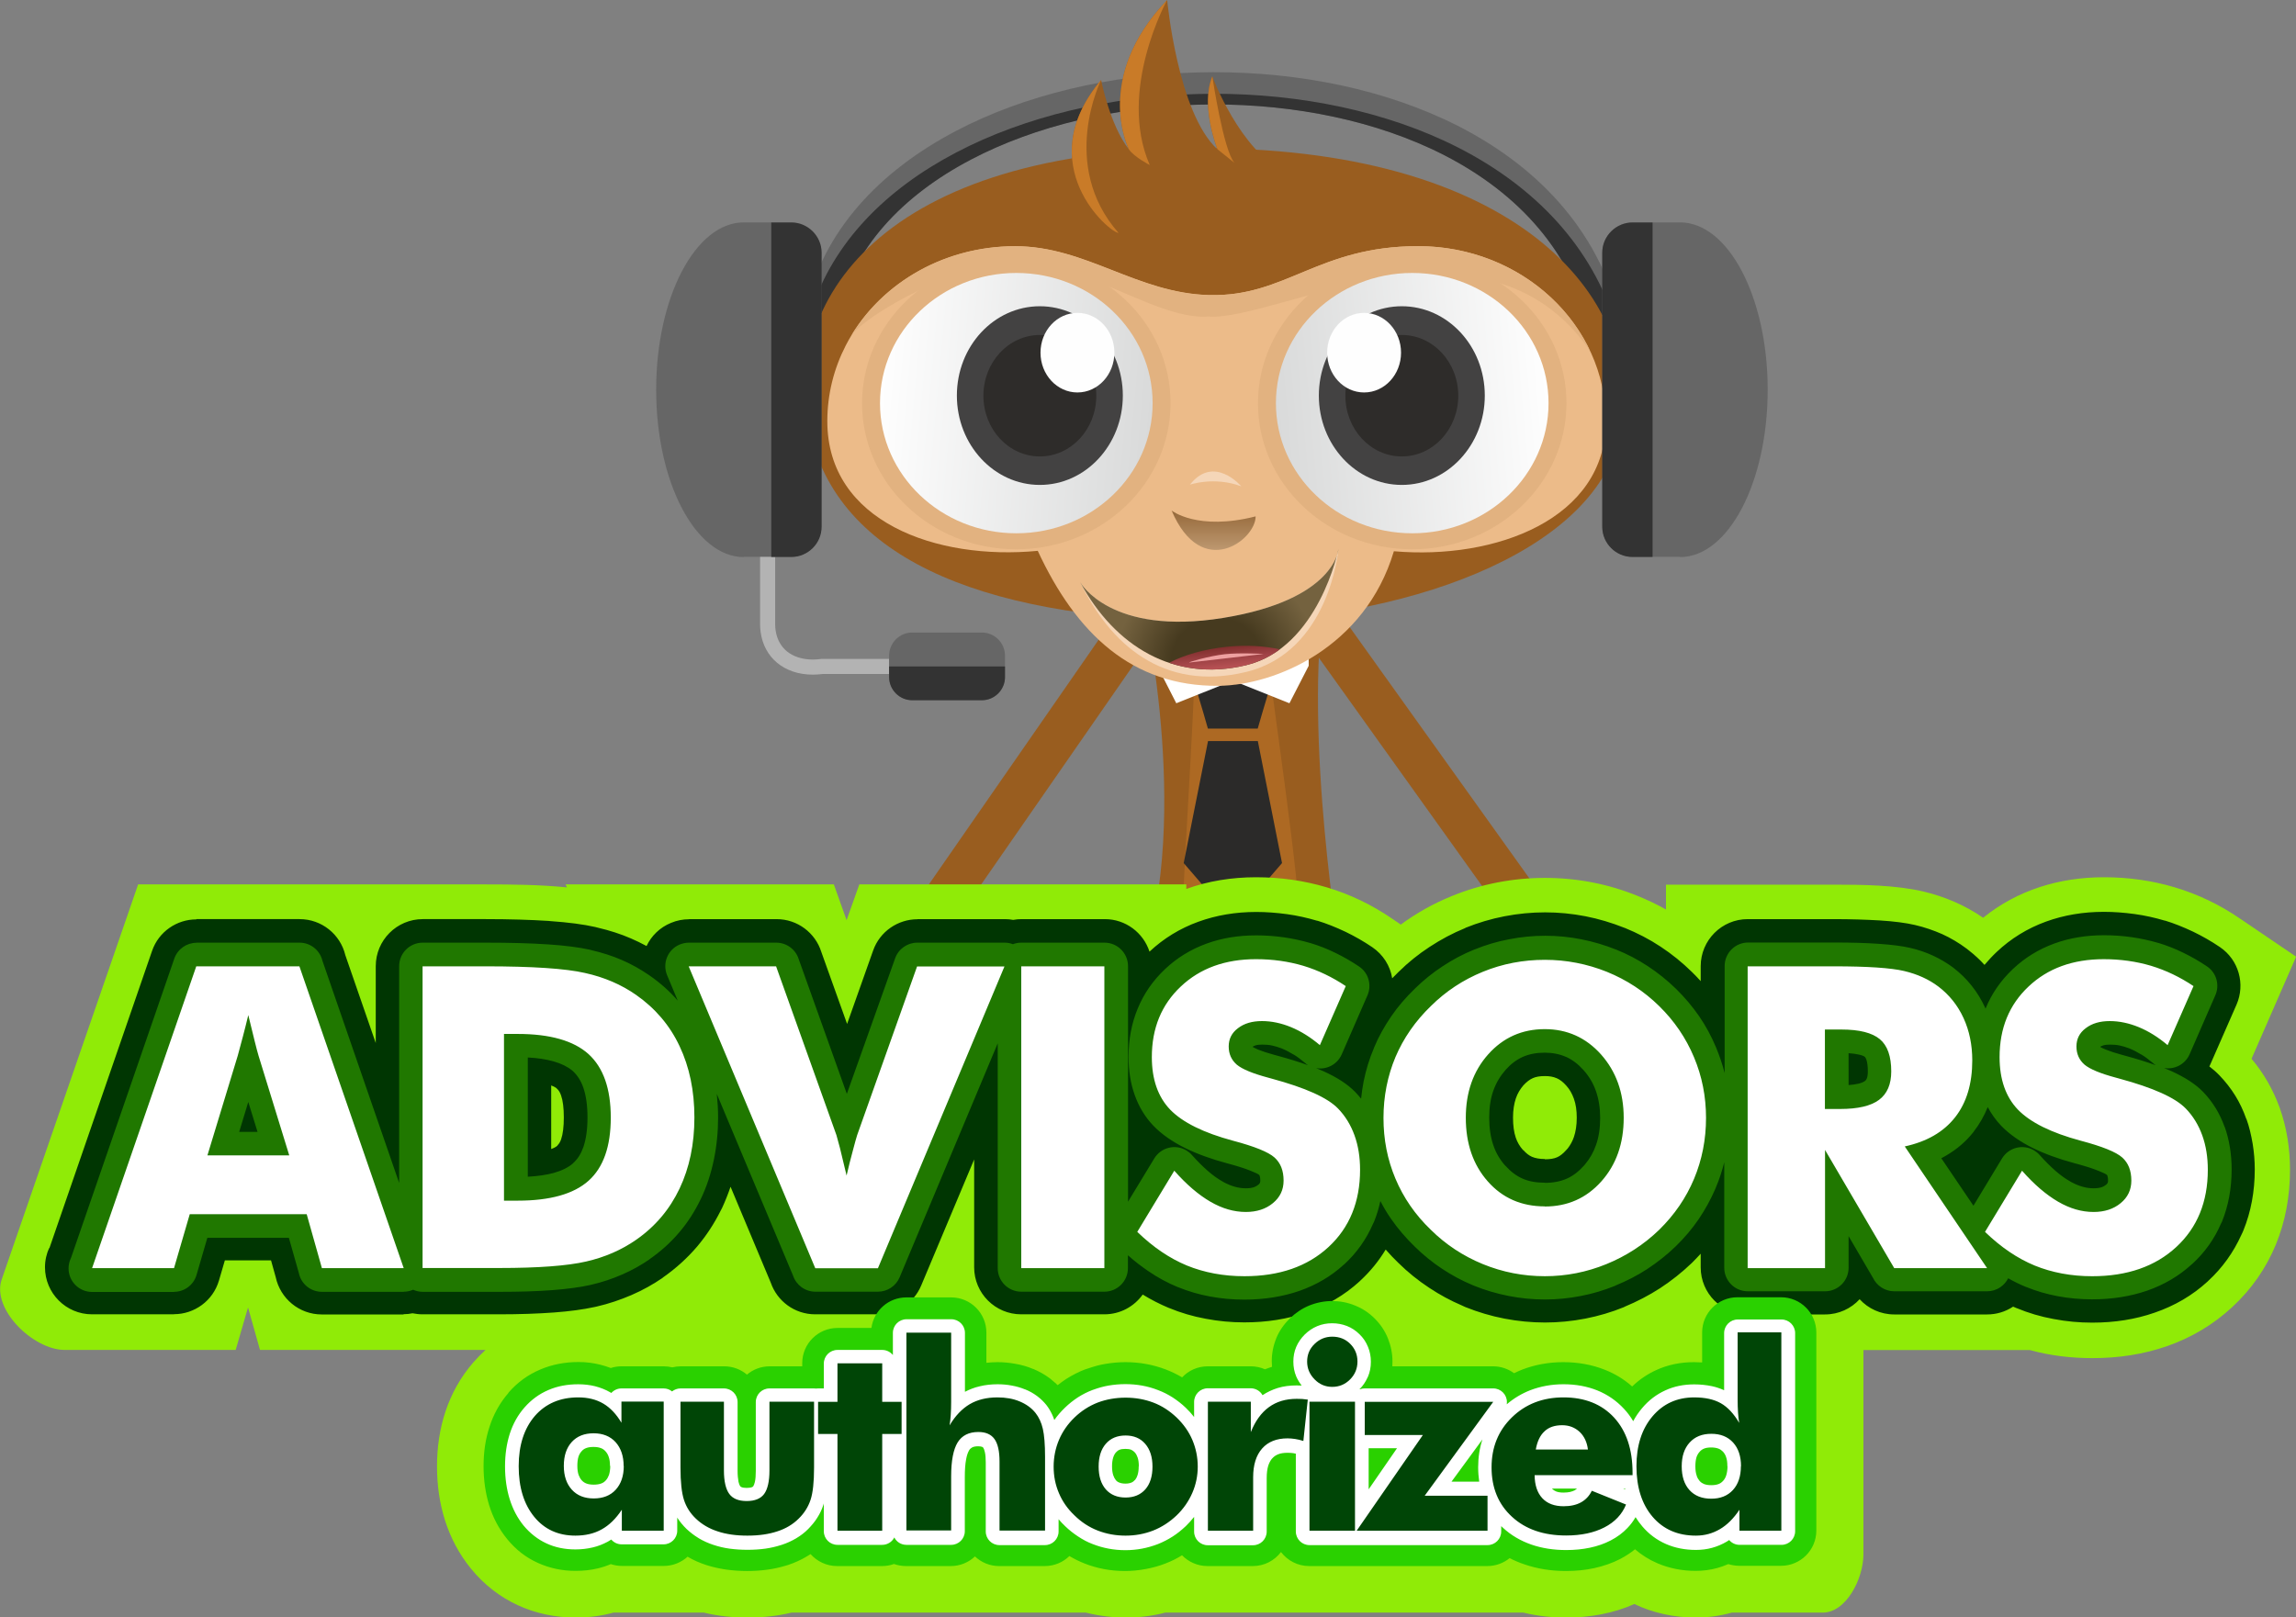 <svg clip-rule="evenodd" fill-rule="evenodd" height="26.51mm" image-rendering="optimizeQuality" shape-rendering="geometricPrecision" text-rendering="geometricPrecision" viewBox="0 0 17653 12438" width="37.625mm" xmlns="http://www.w3.org/2000/svg" xmlns:xlink="http://www.w3.org/1999/xlink"><rect x="0" y="0" width="17653" height="12438" fill="#808080" stroke="none"/><radialGradient id="a" cx="9359" cy="5102" gradientTransform="matrix(1.372 -.14 .14 1.372 -4197 -583)" gradientUnits="userSpaceOnUse" r="992"><stop offset="0" stop-color="#463a1f"/><stop offset=".259" stop-color="#463a1f"/><stop offset=".569" stop-color="#74623f"/><stop offset="1" stop-color="#74623f"/></radialGradient><linearGradient id="b" gradientUnits="userSpaceOnUse" x1="9403" x2="9447" y1="4843" y2="5278"><stop offset="0" stop-color="#702320"/><stop offset=".188" stop-color="#702320"/><stop offset=".51" stop-color="#a04346"/><stop offset="1" stop-color="#e86f71"/></linearGradient><linearGradient id="c"><stop offset="0" stop-color="#d9dada"/><stop offset="1" stop-color="#fefefe"/></linearGradient><linearGradient id="d" gradientUnits="userSpaceOnUse" x1="8857" x2="6772" xlink:href="#c" y1="3194" y2="3006"/><linearGradient id="e" gradientUnits="userSpaceOnUse" x1="9815" x2="11901" xlink:href="#c" y1="3194" y2="3006"/><linearGradient id="f" gradientUnits="userSpaceOnUse" x1="9331" x2="9331" y1="3926" y2="4229"><stop offset="0" stop-color="#956839"/><stop offset="1" stop-color="#bd9870"/></linearGradient><path d="m13322 8941c53 74 36 178-39 230-74 53-178 36-230-39l-3114-4355c-53-74-36-178 39-230 74-53 178-36 230 39z" fill="#995d1f" fill-rule="nonzero"/><path d="m5610 9589c-52 75-155 94-230 42s-94-155-42-230l3339-4813c52-75 155-94 230-42s94 155 42 230z" fill="#995d1f" fill-rule="nonzero"/><path d="m8780 4601s389 1648-4 2811c35-7-1266 314-717 2034l129 7s-425-1897 1332-1858c1758 40 957 1971 957 1971l143 18c67-138 808-1255-309-2179 0 0-296-1767-124-2835l-1408 32z" fill="#995d1f"/><path d="m8294 9356c269 123 502 341 305 643 0 0 395 434-478 686-174 46-407 329-556 345-68 52-565-319 326-710 0 0-590 142-948 410 0 0 376 307-2 492s-475-27-475-27-304 92-422-116c0 0-322 44-374-251 0 0-299-382 166-753 553-441 1898-976 2458-719z" fill="#ecbb89"/><path d="m6947 10735c43 37 345 315-7 487-378 185-475-27-475-27s-304 92-422-116c0 0-322 44-374-251 0 0-189-242-32-528 124 230 457 460 1301 435l8-1z" fill="#e7b684"/><path d="m8294 9356c269 123 502 341 305 643 0 0 239 263-66 498 105-238-54-514-54-514-27-573-924-568-1475-509 494-170 999-251 1291-118z" fill="#e7b684"/><path d="m7792 10901c-84 66-164 122-228 129-68 52-565-319 326-710 0 0-590 142-948 410 0 0 376 307-2 492s-475-27-475-27-304 92-422-116c0 0-322 44-374-251l-3-5c1-333 213-566 264-614l593-291 120 16-650 310-31 38c-107 136-427 595 31 692l-137-217 259-423 732-378 137-13-752 438-240 341s127 441 381 384l-145-307 306-449s959-421 1017-436l67 31-942 440-288 407s234 638 593 283c0 0 2-148-54-216l-117 92-183-91s564-485 1244-592l-75-121 446-145s-186 144-160 143 221 19 221 19-438 166-611 307c-173 142-232 287-190 375 25 51 171 58 289 55z" fill="#dfad7c"/><path d="m8294 9356c102 47 198 107 268 180-100 66-228 121-372 157-367 90-700 17-745-164-15-62 5-128 53-192 315-64 602-69 796 19z" fill="#995d1f"/><path d="m9181 5126c16 190-111 1957-87 2037 24 79 159 285 404 285 246 0 460-63 491-293 32-230-238-1981-238-2100s-499-206-571 71z" fill="#ad6923"/><path d="m10422 9356c-269 123-502 341-305 643 0 0-395 434 478 686 174 46 407 329 556 345 68 52 565-319-326-710 0 0 590 142 948 410 0 0-376 307 2 492s475-27 475-27 304 92 422-116c0 0 322 44 374-251 0 0 299-382-166-753-553-441-1898-976-2458-719z" fill="#ecbb89"/><path d="m11768 10735c-43 37-345 315 7 487 378 185 475-27 475-27s304 92 422-116c0 0 322 44 374-251 0 0 189-242 32-528-124 230-457 460-1301 435l-8-1z" fill="#e7b684"/><path d="m10422 9356c-269 123-502 341-305 643 0 0-239 263 66 498-105-238 54-514 54-514 27-573 924-568 1475-509-494-170-999-251-1291-118z" fill="#e7b684"/><path d="m10923 10901c84 66 164 122 228 129 68 52 565-319-326-710 0 0 590 142 948 410 0 0-376 307 2 492s475-27 475-27 304 92 422-116c0 0 322 44 374-251l3-5c-1-333-213-566-264-614l-593-291-120 16 650 310 31 38c107 136 427 595-31 692l137-217-259-423-733-378-137-13 751 438 240 341s-127 441-381 384l145-307-306-449s-959-421-1017-436l-67 31 943 440 288 407s-234 638-593 283c0 0-2-148 54-216l117 92 183-91s-564-485-1244-592l75-121-446-145s186 144 160 143-221 19-221 19 438 166 611 307c173 142 232 287 190 375-25 51-171 58-289 55z" fill="#dfad7c"/><path d="m10422 9356c-102 47-198 107-268 180 100 66 228 121 372 157 367 90 700 17 745-164 15-62-5-128-53-192-316-64-602-69-796 19z" fill="#995d1f"/><path d="m9128 5060h65l286 174 286-174h65c-40 146-119 396-160 543-154 0-229 0-383 0-40-146-119-396-160-543z" fill="#2b2a29"/><path d="m9288 5699h383l186 938-378 439-378-439z" fill="#2b2a29"/><path d="m8897 4879 582 355-435 174-147-288z" fill="#fff"/><path d="m10062 4879-583 355 435 174 148-288z" fill="#fff"/><path d="m10077 4909-580 354c-11 7-25 6-36 0l-582-355c-16-10-21-31-11-47 6-11 18-16 29-16h1165c19 0 34 15 34 34 0 13-8 25-19 30zm-598 285 460-281h-921l460 281z" fill-rule="nonzero"/><path d="m6194 2383c130-605 567-1067 1156-1376 531-279 1189-432 1853-450s1337 99 1901 360c643 298 1145 784 1335 1471l-239 66c-169-609-621-1043-1200-1312-529-245-1163-355-1791-338-627 17-1246 161-1744 422-526 276-914 682-1028 1208z" fill="#666"/><path d="m12391 2402-190 53c-169-609-621-1043-1200-1312-529-245-1163-355-1791-338-627 17-1246 161-1744 422-526 276-914 682-1028 1208l-201-43c167-528 577-938 1114-1219 531-279 1189-432 1853-450s1337 99 1901 360c594 276 1068 712 1287 1319z" fill="#333"/><path d="m9391 4778c-1758 0-2914-447-3156-1427-250-1013 535-2220 3051-2211 2423 9 3384 1196 3166 2211-197 920-1715 1427-3061 1427z" fill="#995d1f"/><path d="m9299 2269c586 15 836-376 1604-376 798 0 1444 603 1444 1346 0 755-852 1068-1630 1000-221 740-911 1031-1348 1035-665 6-1095-402-1390-1038-779 75-1618-224-1618-997 0-209 51-406 142-583 233-452 729-763 1302-763 546 0 936 362 1495 376z" fill="#ecbb89"/><path d="m9299 2269c586 15 836-376 1604-376 591 0 1098 330 1322 804l-1-1c-812-1169-2411-223-2931-262-489 37-1189-645-1899-350-698 290-842 486-847 493 248-408 718-683 1257-683 546 0 936 362 1495 376z" fill="#e2b280"/><path d="m8599 1791 1283-468c-347-160-561-735-561-735-94 227 40 561 40 561-307-281-387-1149-387-1149-575 601-294 1149-294 1149-147-187-214-534-214-534-548 655 67 1176 134 1176z" fill="#995d1f"/><path d="m9321 588c-89 217 29 532 39 559l132 106c-86-94-171-666-171-666zm31 553-1-1zm-378-1141c-575 601-294 1149-294 1149 41 59 160 120 160 120-251-573 134-1270 134-1270zm-508 615c-548 655 67 1176 134 1176-461-523-134-1176-134-1176z" fill="#c97b28"/><path d="m8307 4480s231 412 1096 272 888-530 888-530-67 789-709 945-1052-221-1275-687z" fill="#f5d6b8"/><path d="m8307 4480s231 412 1096 272 888-530 888-530-151 758-709 893-1011-148-1275-634z" fill="url(#a)"/><path d="m9841 4993c-74 55-160 98-258 122-215 52-415 42-594-18 114-60 268-105 441-123 152-16 295-7 412 20z" fill="url(#b)"/><path d="m9144 5095c-14-2 155-51 273-64s299-2 299-2z" fill="#eea0a0"/><path d="m7814 1977c329 0 627 127 842 332 213 203 344 483 344 791s-132 588-344 791c-215 205-513 333-842 333s-627-127-842-332c-213-203-344-483-344-791s132-588 344-791c215-205 513-332 842-332zm641 499c-164-157-391-254-641-254s-476 97-641 254c-167 159-270 380-270 624s103 465 270 624c164 157 391 254 641 254s476-97 641-254c167-159 270-380 270-624s-103-465-270-624z" fill="#e2b280" fill-rule="nonzero"/><path d="m7814 2099c579 0 1048 448 1048 1001s-469 1001-1048 1001-1048-448-1048-1001 469-1001 1048-1001z" fill="url(#d)"/><path d="m7995 2355c352 0 638 308 638 687s-286 687-638 687-638-308-638-687c0-380 286-687 638-687z" fill="#434242"/><path d="m10858 2222c-250 0-476 97-641 254-167 159-270 380-270 624s103 465 270 624c164 157 391 254 641 254s476-97 641-254c167-159 270-380 270-624s-103-465-270-624c-164-157-391-254-641-254zm-842 87c215-205 513-332 842-332s627 127 842 332c213 203 344 483 344 791s-132 588-344 791c-215 205-513 333-842 333s-627-127-842-332c-213-203-344-483-344-791s132-588 344-791z" fill="#e2b280" fill-rule="nonzero"/><path d="m10858 2099c-579 0-1048 448-1048 1001s469 1001 1048 1001 1048-448 1048-1001-469-1001-1048-1001z" fill="url(#e)"/><path d="m7995 2576c240 0 434 209 434 467s-194 467-434 467-434-209-434-467 194-467 434-467z" fill="#2e2c2a"/><path d="m8284 2406c157 0 284 137 284 306s-127 306-284 306-284-137-284-306 127-306 284-306z" fill="#fefefe"/><path d="m10778 2355c-352 0-638 308-638 687s286 687 638 687 638-308 638-687c0-380-286-687-638-687z" fill="#434242"/><path d="m10778 2576c-239 0-434 209-434 467s194 467 434 467 434-209 434-467-194-467-434-467z" fill="#2e2c2a"/><path d="m10488 2406c-157 0-284 137-284 306s127 306 284 306 284-137 284-306-127-306-284-306z" fill="#fefefe"/><path d="m9008 3926s199 159 646 45c2 180-415 499-646-45z" fill="url(#f)"/><path d="m9149 3727s187-65 395 13c0 0-210-248-395-13z" fill="#f5d6b8"/><path d="m5960 3970v831c0 16 1 31 3 44 9 67 39 124 86 163 49 40 117 64 201 64 22 0 44-2 66-5h8 512v116h-510c-27 3-52 5-76 5-113 0-206-34-275-91-70-58-114-141-127-237-3-20-4-40-4-59v-831z" fill="#b3b3b3" fill-rule="nonzero"/><path d="m5719 4284c-372 0-674-576-674-1287 0-710 302-1287 674-1287h364c128 0 232 105 232 232v2108c0 128-105 232-232 232h-364z" fill="#666"/><path d="m5929 1711h155c128 0 233 105 233 232v2108c0 128-105 232-232 232h-155v-2573z" fill="#333"/><path d="m12917 4284c372 0 674-576 674-1287 0-710-302-1287-674-1287h-364c-128 0-233 105-233 232v2108c0 128 105 232 232 232h364z" fill="#666"/><path d="m12707 1711h-155c-128 0-233 105-233 232v2108c0 128 105 232 232 232h155v-2573z" fill="#333"/><path d="m7014 4864h535c98 0 178 80 178 178v164c0 98-80 178-178 178h-535c-98 0-178-80-178-178v-164c0-98 80-178 178-178z" fill="#666"/><path d="m7727 5125v82c0 98-80 178-178 178h-535c-98 0-178-80-178-178v-82z" fill="#333"/><path d="m13242 8783c-313-221-934 163-1084 489 0 0-421 268-721 121-320 135-117 570 567 364 418-127 298 275 259 398-39 124-336 577-457 685l11-212-483 37s-283 539 151 579c0 0 105 146 194 187s254 42 254 42 104 124 178 145l224-93 127 31s457-212 823-843 467-1569-44-1931z" fill="#ecbb89"/><path d="m11429 9397c-307 139-101 564 576 360 139-42 219-26 261 20l25-24s-289-127-610-74c-157 26-225-123-253-281z" fill="#e7b684"/><path d="m13242 8783c-313-221-934 163-1084 489 0 0-4 3-12 7l2 7s614-358 1019-114c207 125 336 413 413 665 51-430-38-841-338-1053z" fill="#e7b684"/><path d="m11278 10804c-52 163-83 414 208 440 0 0 105 146 194 187s254 42 254 42 104 124 178 145l224-93 127 31s68-32 173-107c-214-24-631-122-823-530l-536-115z" fill="#e7b684"/><path d="m12978 8719c-317 22-705 304-819 553l-3 2 1 6-26 194s119-229 316-456c119-137 359-239 530-298z" fill="#dfad7c"/><path d="m11425 9399c-302 141-95 562 579 358 167-51 248-17 283 50l36-30s-176-107-269-90c-93 18-447 145-574 31-101-90-82-224-55-320z" fill="#dfad7c"/><path d="m12305 9858c19 101-21 235-41 297-39 124-336 577-457 685l11-212-483 37s-283 539 151 579c0 0 105 146 194 187s254 42 254 42 104 124 178 145l224-93 127 31s30-14 80-45l-137-28s653-519 708-764c0 0-901 980-1022 773 0 0 743-590 801-1019 25 72-665 889-765 894 0 0-344 7-443-67l342-48s536-559 597-862c0 0-523 689-632 759s-607-8-641-52-12-207-12-207 294 94 505 36c0 0 505-522 530-897 26-375-84-537-84-514 1 23-19 154-19 154l-43-70s72 177 77 253c0 2-1 4-2 6z" fill="#dfad7c"/><path d="m11695 10697-47 130-63 2 80-77-177 65-137-15 54-95z" fill="#e7b684"/><path d="m5518 9067c313-221 934 163 1084 489 0 0 421 268 721 121 320 135 117 570-567 364-418-127-298 275-259 398 39 124 336 577 457 685l-11-212 483 37s283 539-151 579c0 0-105 146-194 187s-254 42-254 42-104 124-178 145l-224-93-127 31s-457-212-823-843-467-1569 44-1931z" fill="#ecbb89"/><path d="m7331 9682c307 139 101 564-576 360-139-42-219-26-261 20l-25-24s289-127 610-74c157 26 225-123 253-281z" fill="#e7b684"/><path d="m5518 9067c313-221 934 163 1084 489 0 0 4 3 12 7l-2 7s-614-358-1019-114c-207 125-336 413-413 665-51-430 38-841 338-1053z" fill="#e7b684"/><path d="m7482 11089c52 163 83 414-208 440 0 0-105 146-194 187s-254 42-254 42-104 124-178 145l-224-93-127 31s-68-32-173-107c214-24 631-122 823-530l536-115z" fill="#e7b684"/><path d="m5783 9003c317 22 705 304 819 553l3 2-1 6 26 194s-119-229-316-456c-119-137-359-239-530-298z" fill="#dfad7c"/><path d="m7335 9683c302 141 95 562-579 358-167-51-248-17-283 50l-36-30s176-107 269-89 447 145 574 31c101-90 82-224 55-320z" fill="#dfad7c"/><path d="m6456 10142c-19 101 21 235 41 297 39 124 336 577 457 685l-11-212 483 37s283 539-151 579c0 0-105 146-194 187s-254 42-254 42-104 124-178 145l-224-93-127 31s-30-14-80-45l137-28s-653-519-708-764c0 0 901 980 1022 773 0 0-743-590-801-1019-25 72 665 889 765 894 0 0 344 7 443-67l-342-48s-536-559-597-862c0 0 523 689 632 759s607-8 641-52 12-207 12-207-294 94-505 36c0 0-505-522-530-897-26-375 85-537 84-514s19 154 19 154l43-70s-72 177-77 253c0 2 1 4 2 6z" fill="#dfad7c"/><path d="m7065 10981 47 130 64 3-80-78 176 65 137-15-54-94z" fill="#e7b684"/><path d="m15248 7057c264-213 586-311 929-311 185 0 368 25 545 78 178 53 346 134 499 239l433 294-343 785c94 111 166 238 216 375 55 154 80 315 80 479 0 407-144 778-445 1056-297 275-674 392-1074 392-163 0-325-19-481-62h-1280v1573c0 182-131 446-313 446h-699c-89 25-182 38-276 38-168 0-329-35-473-104-165 73-343 104-524 104-113 0-223-12-329-38h-2754c-99 26-201 38-304 38-104 0-206-13-306-38h-2264c-110 27-224 38-337 38s-226-11-336-38h-696c-94 26-191 38-290 38-317 0-603-129-804-375-184-225-262-501-262-788 0-294 84-574 279-799 30-34 61-66 94-96h-1734l-92-327-95 327h-1314c-242 0-564-313-485-542l1049-3038h2672c195 0 416 2 625 23l-10-23h2062l98 275 98-275h2514v35c168-61 349-90 536-90 185 0 368 25 545 78 178 53 346 134 499 239l69 47c121-89 253-163 394-220 228-93 469-139 715-139 245 0 486 46 713 139 75 30 147 65 217 104v-191h1292c217 0 473 3 684 52 166 39 323 106 463 203z" fill="#90eb07"/><g fill-rule="nonzero"><path d="m379 9601 790-2288c51-149 191-243 341-243v-2h793c171 0 314 118 352 277l234 676v-591c0-200 162-362 362-362h484c182 0 343 5 485 14l8 1c141 10 258 25 350 46l15 4c95 22 181 50 259 84 40 17 80 37 119 58 37-78 102-143 188-178 45-19 92-28 139-28v-1h672c162 0 299 106 345 253l198 553 200-564c52-148 192-241 341-241v-1h672c22 0 44 2 64 6 21-4 43-6 65-6h639c161 0 297 105 344 250 109-102 235-179 376-230 138-50 286-75 445-75 77 0 156 6 237 17 79 11 155 28 229 50l3 1v-1c69 21 142 50 218 86 70 34 139 73 205 118 85 58 138 145 153 239 16-17 32-33 49-49l1-1c72-71 151-135 237-191 87-57 178-106 274-145l2-1v-1c97-39 197-69 301-89s208-30 312-30c103 0 207 10 310 30 102 20 202 50 300 89l1 1v-1c98 40 191 88 277 145 85 56 166 121 243 197 23 22 44 45 65 68v-115c0-200 162-362 362-362h662c130 0 247 4 352 10 112 7 202 19 271 35 73 17 143 41 209 70 66 30 130 68 190 113l15 12c45 35 85 72 121 112 29-34 60-68 93-99 110-104 237-182 380-234 138-50 286-75 445-75 77 0 156 6 237 17 79 11 155 28 229 50l3 1v-1c69 21 142 50 218 86 70 34 139 73 205 118 146 99 196 286 128 442l-199 454-10 22c29 22 55 45 78 69 46 48 87 100 122 157 33 53 61 113 84 178h1c21 57 36 121 48 191 11 68 16 133 16 196 0 170-29 326-87 469-5 12-10 24-16 35-61 135-146 254-256 355l-5 5c-116 106-251 185-405 238-149 52-309 77-481 77-99 0-198-9-297-28-99-18-193-46-282-83l-1-1v1l-28-12c-62 41-131 60-200 60h-714c-105 0-200-45-266-117-66 72-161 117-266 117h-594c-200 0-362-162-362-362v-105c-21 23-43 46-65 68l-3 3c-75 72-157 137-244 194-85 55-177 103-276 144v1c-98 40-197 69-299 89-103 20-207 30-310 30-104 0-208-10-312-30s-204-50-301-89c-9-4-18-8-26-12-87-37-170-82-250-135-87-57-166-121-239-193-34-33-67-67-97-102-53 88-118 168-196 240l-5 5c-116 106-251 185-405 238-149 52-309 77-481 77-99 0-198-9-297-28-99-18-193-46-282-83l-1-1v1c-69-29-136-63-201-103-66 92-173 152-295 152h-639c-200 0-362-162-362-362v-829l-407 969c-58 139-192 222-334 222h-481c-159 0-293-102-342-244l-309-737c-19 56-41 111-65 163l-11 21c-50 100-110 192-181 276-75 88-163 168-263 238h-1l1 1c-74 51-154 96-242 134-86 37-175 67-266 88l-18 4c-87 19-191 33-312 42-124 9-264 14-420 14h-590c-26 0-52-3-77-8-23 5-46 7-69 7v2h-629c-174 0-319-123-354-287l-36-129h-355l-45 154c-46 158-190 260-346 260v1h-630c-200 0-362-162-362-362 0-54 12-104 33-150zm3859-765c22-8 38-17 48-26l1-1-1-1c11-10 21-26 28-46 14-41 21-97 21-169s-7-129-21-169c-8-23-18-40-31-51l-7-7c-9-6-22-13-38-19zm7640 79c39 0 71-5 95-16 23-10 46-29 70-56l11-12c20-26 36-55 47-87 14-41 22-91 22-149 0-56-7-104-22-146-14-39-33-73-59-101-24-27-48-46-74-57l-1-1v1c-24-11-54-16-89-16-38 0-69 5-93 16-25 11-49 30-72 55-25 29-45 62-58 100-14 41-22 91-22 148 0 62 7 113 21 154 12 36 31 68 56 96l1 1 1-1c22 25 44 42 67 52 26 11 59 17 99 17z" fill="#003602"/><path d="m1595 8885h629l-236-766c-7-23-17-61-30-113s-29-118-49-200c-14 57-27 111-41 163-13 51-27 101-40 149l-233 766zm-887 867 801-2321h793l802 2321h-629l-117-415h-899l-121 415zm2541 0v-2321h484c360 0 615 17 764 51 150 33 281 90 394 169 147 103 259 234 334 394 76 160 114 343 114 548s-38 387-114 547-187 292-334 394c-112 78-240 134-384 167-143 33-366 50-668 50h-107-484zm626-519h106c248 0 430-51 544-153s171-263 171-486c0-222-57-384-171-488-114-103-296-155-544-155h-106zm2393 519-973-2321h672l464 1298c4 14 13 46 27 99 13 52 30 123 51 212 17-71 32-135 48-191 15-57 26-97 33-119l461-1298h672l-973 2321h-481zm1584 0v-2321h639v2321zm1176-750c94 107 187 186 278 239s182 79 273 79c84 0 154-23 208-68 55-45 82-103 82-173 0-77-23-136-70-178s-153-85-319-129c-227-61-388-141-483-239-94-98-141-233-141-404 0-222 74-403 223-543 148-140 341-210 578-210 128 0 249 17 364 51 115 35 223 87 326 156l-199 454c-72-61-146-107-221-138s-150-47-224-47c-76 0-137 18-185 55-48 36-71 83-71 140 0 58 21 104 62 140 42 35 122 68 241 100l29 8c258 70 428 146 509 230 55 57 97 125 126 205s43 168 43 266c0 246-81 444-242 593-162 150-378 225-647 225-162 0-309-28-442-82-133-55-260-141-382-259l285-471zm4089-406c0 167-31 323-92 469s-150 276-268 392c-118 114-254 202-406 264s-310 93-473 93c-166 0-325-31-477-93-151-62-285-150-400-264-120-115-210-246-272-393s-92-302-92-467c0-166 31-322 92-468 62-146 153-277 272-392 115-114 248-202 400-264 151-62 311-92 477-92 164 0 324 31 476 92 153 62 287 150 403 264s205 244 267 392c62 147 93 303 93 469zm-1240 682c175 0 320-64 435-193s172-292 172-489c0-194-58-356-174-487-116-130-261-195-433-195-175 0-320 65-435 194s-172 292-172 487c0 199 56 362 169 490s259 192 438 192zm1560 474v-2321h662c259 0 439 12 541 36s190 64 264 120c83 63 148 144 193 242s67 207 67 325c0 180-44 326-132 438-89 113-217 187-387 224l633 936h-714l-532-909v909h-594zm594-1224h117c136 0 236-23 299-70s94-120 94-219c0-116-29-199-88-248s-157-74-295-74h-127v610zm1515 474c94 107 187 186 278 239s182 79 273 79c84 0 154-23 208-68 55-45 82-103 82-173 0-77-23-136-70-178s-153-85-319-129c-227-61-388-141-483-239-94-98-141-233-141-404 0-222 74-403 223-543 148-140 341-210 578-210 128 0 249 17 364 51 115 35 223 87 326 156l-199 454c-72-61-146-107-221-138s-150-47-224-47c-76 0-137 18-185 55-48 36-71 83-71 140 0 58 21 104 62 140 42 35 122 68 241 100l29 8c258 70 428 146 509 230 55 57 97 125 126 205s43 168 43 266c0 246-81 444-242 593-162 150-378 225-647 225-162 0-309-28-442-82-133-55-260-141-382-259l285-471z" fill="#fff"/><path d="m1839 8704h141l-71-230zm386 362h-629v-1c-17 0-35-2-52-8-95-29-149-130-120-225 84-277 174-554 251-833l39-152 20-82c15-64 65-117 133-134 97-24 195 35 218 132l49 199 15 60 13 45 231 750c8 21 13 43 13 67 0 100-81 181-181 181zm-1680 610 795-2304c26-75 96-122 170-122v-1h793c85 0 157 59 176 139l590 1709v-1667c0-100 81-181 181-181h484c181 0 339 4 473 13h4c134 9 243 23 327 42l7 2c85 20 164 45 235 76 75 32 147 73 215 120 82 57 154 121 216 193l-82-196c-38-92 5-198 98-236 23-9 46-14 69-14h672c81 0 150 53 173 127l370 1036 371-1042c26-74 96-121 170-121h672c23 0 44 4 64 12 20-8 42-12 65-12h639c100 0 181 81 181 181v1811l202-333c52-85 162-112 247-61 16 10 30 21 42 35 41 46 82 87 122 122 38 33 75 60 111 80l8 5c30 16 59 29 89 37 28 8 56 12 86 12 24 0 44-3 60-8 12-4 23-10 33-18l6-5c4-4 6-7 8-11s3-10 3-18c0-16-2-28-5-36-1-4-3-6-4-7-8-7-29-17-64-31-46-19-107-38-182-58-124-33-233-73-324-118-99-49-180-106-242-170l-1-1c-65-68-113-148-145-240-31-88-46-184-46-289 0-134 23-258 70-371 47-115 117-216 210-304 92-87 198-152 318-196 117-43 245-64 384-64 70 0 141 5 212 15 70 10 138 25 203 44h1c63 19 128 44 193 76 62 30 123 65 182 105 73 49 98 143 64 221l-198 454c-34 78-116 120-197 106 20 8 39 16 57 24 106 48 187 101 243 159 16 17 32 34 46 52 4-44 11-88 19-131 18-89 44-176 81-262v-1c35-84 80-164 132-240s113-146 181-212l1-1c65-64 136-121 212-171 77-51 158-94 244-129h1c86-35 175-62 267-79 92-18 184-27 278-27 93 0 185 9 276 27s180 44 267 79h1c87 35 169 78 246 129 76 50 148 108 216 174 67 66 126 136 177 210s94 154 130 240c27 65 49 130 66 197v-823c0-100 81-181 181-181h662c129 0 243 3 341 10 101 7 182 17 241 31 62 14 121 34 175 59 55 25 107 56 156 92l6 5c52 40 98 86 137 135 41 51 76 108 105 172l2 5v-1c47-115 117-216 210-304 92-87 198-152 318-196 117-43 245-64 384-64 71 0 141 5 212 15 70 10 138 25 203 44h1c63 19 128 44 193 76 62 30 123 65 182 105 73 49 98 143 64 221l-198 454c-34 78-116 120-197 106 20 8 39 16 57 24 105 48 187 101 243 159 37 38 69 80 97 125 27 44 50 92 69 145h1c17 49 31 102 40 159 9 56 13 112 13 168 0 146-25 280-74 401l-8 16c-51 118-124 221-220 309l-4 3c-98 90-212 157-343 203-128 44-269 67-423 67-90 0-178-8-264-24s-168-40-246-72h-1c-46-19-91-41-135-66-14 27-34 51-61 69-31 21-66 31-101 31h-714c-72 0-135-43-164-104l-187-320v243c0 100-81 181-181 181h-594c-100 0-181-81-181-181v-811c-17 67-38 132-65 195l-4 10c-35 81-77 157-126 230-51 75-110 145-178 211l-1 1c-67 65-140 122-217 173-76 50-158 92-246 128v1c-87 35-175 62-266 79-91 18-183 27-276 27s-186-9-278-27-181-44-267-79l-12-5c-82-34-159-76-232-124-77-51-147-108-212-172-68-66-129-137-181-212-31-44-58-90-83-138-12 55-28 109-49 160l-8 16c-51 118-124 221-219 309l-4 3c-98 90-212 157-343 203-128 44-269 67-423 67-90 0-178-8-264-24s-168-40-246-72h-1c-78-32-154-73-227-123-53-36-105-76-157-122v99c0 100-81 181-181 181h-639c-100 0-181-81-181-181v-1729l-754 1799c-29 69-96 111-167 111h-481c-79 0-147-51-171-122l-587-1399c6 59 10 120 10 181 0 113-11 222-33 327-22 106-55 206-99 298l-5 10c-44 90-97 173-161 248-65 77-141 146-229 207v1c-65 45-135 84-211 117-75 33-153 59-235 78l-8 2c-80 18-178 31-294 40-118 9-253 13-406 13h-590c-26 0-51-6-74-16l-13 5c-19 7-39 10-59 10v1h-629c-87 0-160-61-177-143l-77-272h-627l-83 285c-23 79-95 130-173 130v1h-630c-100 0-181-81-181-181 0-27 6-52 16-75zm1094-2064-676 1959h241l78-270c16-83 90-146 178-146h899c79 0 152 52 174 132l80 283h239l-677-1959h-536zm1793 0v1959h409c148 0 275-4 379-12h1c99-7 179-18 241-32l6-2c62-14 120-33 173-56 52-23 102-50 149-83v1c60-42 113-90 159-144 44-52 81-108 111-171l4-9c32-68 56-140 72-216 16-78 24-162 24-254s-8-177-24-254c-16-76-40-148-72-216v-1c-31-65-69-125-115-179s-99-103-159-144c-45-31-95-59-151-83-55-24-113-43-172-56l-7-1c-64-15-155-26-272-34h-4c-120-8-270-12-449-12h-303zm551 1801h-106c-100 0-181-81-181-181v-1282c0-100 81-181 181-181h106c141 0 265 15 372 46 111 32 205 81 282 146l12 10c79 72 138 164 177 274 36 102 53 217 53 348s-18 246-53 347c-39 111-99 202-178 273-78 70-176 121-293 154-108 30-232 45-371 45zm75-364c76-4 143-14 199-29 64-18 114-43 150-75v-1c34-30 60-71 78-122 21-61 32-137 32-229s-11-168-32-229c-18-52-45-94-79-126l-7-6c-35-29-83-53-143-70-56-16-122-26-198-30v916zm1510-1438 821 1959h241l821-1959h-272c-141 397-309 817-430 1217l-40 153-22 91c-13 68-64 126-136 143-97 23-195-37-218-134l-51-210-23-84-420-1175h-273zm2466 0v1959h277v-1959zm1183 1785c-51-29-101-65-151-107l-88 145c18 14 36 27 55 40 54 37 109 66 164 89s113 40 173 51c61 11 127 17 199 17 116 0 218-15 305-46 82-28 154-71 216-127l4-3c58-54 102-115 132-183l4-12c31-77 47-166 47-265 0-42-3-79-8-111-5-31-13-62-24-94h1c-10-27-22-53-37-78-14-23-30-43-48-62-24-25-69-53-133-81-76-34-174-67-293-100l-31-9c-65-17-121-36-169-55-57-24-104-50-139-80l-1-1c-42-35-74-78-96-126-21-48-32-98-32-151 0-49 10-96 29-141 2-6 5-13 8-19 24-47 59-89 105-124 41-31 88-55 141-71 48-14 100-21 154-21 48 0 97 5 148 16 44 9 89 23 134 41l11 4c25 10 49 22 73 34l48-109-7-3c-43-21-91-39-142-54-49-14-99-25-149-32-51-7-105-11-162-11-98 0-185 14-261 41-73 26-137 66-193 119-55 52-97 112-124 178-28 67-42 145-42 234 0 66 8 123 25 170 15 42 37 79 66 109 33 34 80 66 141 97 69 34 155 65 258 93 90 24 165 48 224 73 72 29 127 61 167 96 46 40 80 89 101 144 20 51 30 108 30 169s-13 119-38 172c-23 48-55 91-97 128l-12 11c-45 37-96 66-153 84-53 17-111 26-171 26-61 0-123-9-187-28-55-16-110-39-165-70l-12-6zm838-1206c-8-5-15-10-21-16-31-26-60-48-88-65v1c-29-18-57-33-86-45l-7-3c-24-9-49-17-73-22s-49-7-75-7c-21 0-39 2-52 6-9 3-17 7-23 11 8 5 22 12 42 21 32 13 74 27 126 41l29 8c84 23 160 46 228 71zm2863 613c13-66 19-135 19-208 0-72-7-141-20-207-13-67-33-131-58-192-26-61-58-120-96-176s-82-108-131-157c-49-48-102-91-160-129-57-38-119-70-184-96s-132-46-199-59-137-20-209-20c-73 0-143 7-210 20s-133 33-199 59c-65 27-126 59-182 96-55 36-107 79-156 127l-4 4c-51 49-96 102-134 157s-70 114-97 176c-26 60-45 124-58 191-13 66-20 135-20 207 0 71 7 140 20 206 13 67 33 131 58 191 26 62 58 120 97 176 38 55 83 108 134 157l2 2c50 49 102 92 158 129 54 35 111 66 173 92l9 3c65 27 132 46 199 59s137 20 210 20c71 0 140-7 206-20 67-13 134-33 199-59v1c64-26 126-59 185-97 58-37 112-81 163-130 49-49 93-101 131-156 36-53 67-108 92-167l3-9c26-62 46-126 58-191zm-1039 293c64 0 119-11 167-32s92-55 132-100l7-8c38-45 67-95 86-151 22-61 32-131 32-209 0-76-11-145-33-207-21-60-53-113-95-160-41-46-86-80-135-102h-1c-48-21-103-32-163-32-63 0-119 11-167 32-49 22-93 55-133 100-41 47-73 100-94 159-22 61-32 131-32 209 0 81 11 152 32 213 20 59 51 111 92 157h1c39 44 83 77 130 98 49 22 107 32 171 32zm313 297c-97 43-201 65-313 65-114 0-219-21-316-64-98-43-184-106-258-190-72-81-126-174-162-279-35-102-53-212-53-330s18-227 54-329c36-103 91-196 164-278 75-84 160-148 256-191 97-43 201-65 314-65 111 0 215 22 312 65 95 43 180 107 256 191 75 84 130 177 167 279 36 101 54 210 54 328s-18 228-54 329c-35 99-86 188-155 268l-9 12c-74 83-160 146-257 189zm1428-1782v1959h232v-728h1c0-62 32-122 89-156l3-1c-55-31-92-90-92-158v-610c0-100 81-181 181-181h127c83 0 156 8 221 24 76 19 139 50 190 92l1 1c55 46 95 105 120 177 22 61 33 131 33 209 0 74-13 141-38 200-28 66-71 120-129 163-94 70-229 105-402 106 13 12 25 26 35 43l480 819h271l-440-650c-14-19-24-42-29-67-21-98 41-194 139-215 67-14 124-36 171-63 44-26 81-58 112-96 30-38 52-83 68-135 17-56 25-120 25-192 0-49-4-94-12-134-8-41-21-80-38-116-16-35-36-67-59-97-22-28-47-53-74-74l-3-2c-26-19-55-37-88-51-33-15-69-27-109-36-42-10-103-17-182-23-83-5-189-8-318-8h-481zm1663 902c-27 68-63 131-108 189v1c-58 74-130 136-215 185l-34 19 247 365 220-364c52-85 162-112 247-61 16 10 30 21 42 35 41 46 82 87 122 122 38 33 75 60 111 80l8 5c30 16 59 29 89 37 28 8 56 12 86 12 24 0 44-3 60-8 12-4 23-10 33-18l6-5c4-4 6-7 8-11s3-10 3-18c0-16-2-28-5-36-1-4-3-6-4-7-8-7-29-17-64-31-46-19-107-38-182-58-124-33-233-73-324-118-99-49-180-106-242-170l-1-1c-41-43-75-91-103-143zm-1070-169c62-4 104-15 127-32 5-4 9-9 12-16 6-13 9-33 9-58 0-38-4-68-11-89-4-10-7-17-11-21-8-7-23-13-46-18-22-5-49-9-80-11zm1522 1052c-51-29-101-65-151-107l-88 145c18 14 36 27 55 40 54 37 109 66 164 89s113 40 173 51c61 11 127 17 199 17 116 0 218-15 305-46 82-28 154-71 216-127l4-3c58-54 102-115 132-183l4-12c31-77 47-166 47-265 0-42-3-79-8-111-5-31-13-62-24-94h1c-10-27-22-53-38-78-14-23-30-43-48-62-24-25-69-53-133-81-76-34-174-67-293-100l-31-9c-65-17-121-36-169-55-50-21-92-44-125-69l-15-11c-41-35-73-77-95-126v-1c-21-48-32-98-32-151 0-49 10-96 29-141 2-6 5-13 8-19 24-47 59-89 105-124h1c42-32 88-55 140-71 48-14 100-21 154-21 48 0 97 5 148 16 44 9 89 23 134 41l11 4c25 10 49 22 73 34l48-109-7-3c-43-21-91-39-142-54-49-14-99-25-149-32-51-7-105-11-162-11-98 0-185 14-261 41-73 26-137 66-193 119-55 52-97 112-124 178-28 67-42 145-42 234 0 66 8 123 25 170 15 42 37 79 66 109 33 34 80 66 141 97 69 34 155 65 258 93 90 24 165 48 225 73 72 29 127 61 167 96 46 40 80 89 102 144 20 51 30 108 30 169s-13 119-38 172c-23 48-55 91-97 128l-11 10c-45 37-96 66-153 84-53 17-111 26-171 26-61 0-123-9-187-28-55-16-110-39-165-70l-12-6zm838-1206c-8-5-15-10-21-16-31-26-60-48-88-65v1c-29-18-57-33-86-45l-7-3c-24-9-49-17-73-22s-49-7-75-7c-21 0-39 2-52 6-10 3-18 7-24 11l1 1c8 5 22 12 42 20 32 13 74 27 126 41l29 8c84 23 160 46 228 71z" fill="#207800"/><path d="m1595 8885h629l-236-766c-7-23-17-61-30-113s-29-118-49-200c-14 57-27 111-41 163-13 51-27 101-40 149l-233 766zm-887 867 801-2321h793l802 2321h-629l-117-415h-899l-121 415zm2541 0v-2321h484c360 0 615 17 764 51 150 33 281 90 394 169 147 103 259 234 334 394 76 160 114 343 114 548s-38 387-114 547-187 292-334 394c-112 78-240 134-384 167-143 33-366 50-668 50h-107-484zm626-519h106c248 0 430-51 544-153s171-263 171-486c0-222-57-384-171-488-114-103-296-155-544-155h-106zm2393 519-973-2321h672l464 1298c4 14 13 46 27 99 13 52 30 123 51 212 17-71 32-135 48-191 15-57 26-97 33-119l461-1298h672l-973 2321h-481zm1584 0v-2321h639v2321zm1176-750c94 107 187 186 278 239s182 79 273 79c84 0 154-23 208-68 55-45 82-103 82-173 0-77-23-136-70-178s-153-85-319-129c-227-61-388-141-483-239-94-98-141-233-141-404 0-222 74-403 223-543 148-140 341-210 578-210 128 0 249 17 364 51 115 35 223 87 326 156l-199 454c-72-61-146-107-221-138s-150-47-224-47c-76 0-137 18-185 55-48 36-71 83-71 140 0 58 21 104 62 140 42 35 122 68 241 100l29 8c258 70 428 146 509 230 55 57 97 125 126 205s43 168 43 266c0 246-81 444-242 593-162 150-378 225-647 225-162 0-309-28-442-82-133-55-260-141-382-259l285-471zm4089-406c0 167-31 323-92 469s-150 276-268 392c-118 114-254 202-406 264s-310 93-473 93c-166 0-325-31-477-93-151-62-285-150-400-264-120-115-210-246-272-393s-92-302-92-467c0-166 31-322 92-468 62-146 153-277 272-392 115-114 248-202 400-264 151-62 311-92 477-92 164 0 324 31 476 92 153 62 287 150 403 264s205 244 267 392c62 147 93 303 93 469zm-1240 682c175 0 320-64 435-193s172-292 172-489c0-194-58-356-174-487-116-130-261-195-433-195-175 0-320 65-435 194s-172 292-172 487c0 199 56 362 169 490s259 192 438 192zm1560 474v-2321h662c259 0 439 12 541 36s190 64 264 120c83 63 148 144 193 242s67 207 67 325c0 180-44 326-132 438-89 113-217 187-387 224l633 936h-714l-532-909v909h-594zm594-1224h117c136 0 236-23 299-70s94-120 94-219c0-116-29-199-88-248s-157-74-295-74h-127v610zm1515 474c94 107 187 186 278 239s182 79 273 79c84 0 154-23 208-68 55-45 82-103 82-173 0-77-23-136-70-178s-153-85-319-129c-227-61-388-141-483-239-94-98-141-233-141-404 0-222 74-403 223-543 148-140 341-210 578-210 128 0 249 17 364 51 115 35 223 87 326 156l-199 454c-72-61-146-107-221-138s-150-47-224-47c-76 0-137 18-185 55-48 36-71 83-71 140 0 58 21 104 62 140 42 35 122 68 241 100l29 8c258 70 428 146 509 230 55 57 97 125 126 205s43 168 43 266c0 246-81 444-242 593-162 150-378 225-647 225-162 0-309-28-442-82-133-55-260-141-382-259l285-471z" fill="#fff"/><path d="m5289 11969c-49 45-114 73-185 73h-322c-30 0-59-5-86-14-32 14-66 25-100 33-54 13-111 19-171 19-104 0-201-21-291-62-91-41-169-102-235-183-62-76-109-164-139-263-28-93-42-192-42-298 0-108 15-208 45-300 32-100 81-187 146-262l1-1-1-1c68-78 149-138 244-178 91-39 189-58 295-58 58 0 114 7 169 21 27 7 53 15 79 25 27-9 55-13 84-13h324c22 0 44 3 65 8 21-5 43-8 65-8h334c67 0 128 24 175 64 47-40 108-64 175-64h250v-24c0-150 122-271 271-271h261c18-133 131-235 269-235h344c150 0 271 122 271 271v232c28-3 56-5 85-5 44 0 91 4 139 13 47 8 92 21 134 39l2 1v-1c45 19 86 42 123 69 8 6 16 12 23 19 15 12 29 24 42 37 21-17 43-33 66-48 46-29 94-54 144-73 8-3 17-6 25-8 44-15 86-27 128-34 52-9 104-14 158-14 109 0 213 19 312 57 44 17 85 37 124 60 49-53 120-85 197-85h330c39 0 76 8 110 23 17-7 33-12 50-18l4-1c-1-14-2-28-2-43 0-62 12-121 35-177v-1c23-55 57-105 103-150l1-1c44-43 93-76 148-99 57-23 116-35 177-35 60 0 119 11 175 34 58 23 108 56 152 100s79 95 102 153c23 57 35 116 35 177 0 13 0 26-1 38h775c60 0 116 20 161 53 20-10 41-19 63-28 99-38 205-57 316-57 115 0 222 20 320 59 78 31 147 73 209 128 55-53 117-95 185-126 89-41 186-61 291-61 21 0 42 1 62 2v-230c0-150 122-271 271-271h336c150 0 271 122 271 271v1523c0 150-122 271-271 271h-322c-29 0-57-5-84-13-28 12-56 22-84 30-55 15-111 22-167 22-105 0-204-20-295-59-63-27-120-63-171-107-34 28-72 52-113 74-61 32-129 55-201 71-69 15-141 22-217 22-114 0-222-17-322-52-39-13-76-29-111-47-47 38-107 61-172 61h-1369c-88 0-167-42-217-108-50 66-128 108-217 108h-348c-77 0-146-32-196-83-40 25-82 46-127 63-48 19-99 33-153 43s-107 15-158 15c-110 0-213-19-312-58-40-16-79-35-116-57-49 48-116 77-190 77h-350c-72 0-137-28-186-74-49 46-114 74-186 74h-344c-33 0-64-6-93-16-29 11-60 16-93 16h-344c-81 0-154-36-204-92l-29 18c-45 27-94 49-145 66l-21 6c-43 13-88 23-133 29-54 8-107 11-161 11s-107-4-160-11c-53-8-104-19-153-35-52-17-100-38-145-65z" fill="#2ad100"/><path d="m4795 11274c0-77-21-138-62-184-41-45-98-68-169-68s-127 22-168 67-61 106-61 184c0 77 21 138 62 183s97 67 168 67 128-22 169-67 62-106 62-183zm308-495v992h-322v-161c-46 69-97 119-155 151-57 32-125 48-202 48-132 0-238-48-317-145s-119-226-119-389c0-162 42-290 124-386 83-95 194-143 334-143 75 0 139 16 193 48s100 81 139 147v-163h324zm1156 0v506c0 112-9 195-27 249s-48 102-91 144c-44 44-99 77-164 98-66 22-142 33-231 33-88 0-164-11-229-33-65-21-121-54-167-98-43-41-73-88-91-143s-27-138-27-250v-506h334v529c0 83 14 143 41 180s72 55 134 55 107-18 134-54c27-37 41-97 41-181v-529h342zm180 992v-744h-149v-247h149v-296h344v296h149v247h-149v744zm530 0v-1523h344v534c0 35-1 68-3 98s-5 57-9 81c44-74 96-128 155-163 60-35 131-52 213-52 64 0 121 10 171 31s91 50 122 89c26 33 45 74 56 122s17 119 17 214v568h-350v-531c0-79-13-137-39-173s-67-54-124-54c-73 0-126 27-159 80-33 54-50 141-50 261v416h-344zm1892-493c0-74-19-132-56-175s-88-64-151-64c-64 0-115 21-152 64s-55 101-55 175 18 132 55 175c37 42 88 63 152 63s115-21 152-63 55-101 55-175zm348 0c0 71-14 139-42 203s-68 122-121 173c-54 51-114 90-180 116-67 26-137 39-212 39-76 0-147-13-214-39s-126-65-178-116c-53-50-93-107-120-171-28-65-41-133-41-205s14-141 41-205 67-122 120-173c52-50 111-88 177-114 66-25 138-38 215-38s148 13 214 38 125 64 178 114c54 52 95 110 122 174s41 132 41 204zm78 493v-992h330v234c34-85 80-149 139-192s130-64 214-64c14 0 28 0 42 1s28 3 43 5l-34 318c-21-7-42-12-62-15s-40-5-59-5c-85 0-150 26-196 78s-69 126-69 221v411zm763-1301c0-53 19-98 57-135s83-56 136-56c55 0 101 18 138 55s56 82 56 136-19 100-57 138-83 57-137 57c-53 0-98-19-136-58s-57-84-57-137zm18 1301v-992h350v992zm1369 0h-1006l509-736h-447v-255h988l-527 722h483zm772-624c-7-56-28-102-64-136-37-34-81-51-134-51-57 0-103 15-136 47-34 31-56 78-67 140h403zm344 197h-754c1 76 20 135 59 177s94 62 164 62c53 0 98-10 134-30s64-50 83-89l263 106c-31 76-87 135-167 176s-178 62-294 62c-173 0-312-48-416-144-105-96-157-223-157-380 0-155 52-283 157-385s237-153 396-153c164 0 294 52 389 155 95 104 142 245 142 425v17zm833-68c0-77-20-138-61-183s-97-67-167-67c-71 0-126 22-167 67s-61 106-61 183c0 78 20 139 60 183s96 66 167 66c70 0 126-22 167-67s61-106 61-183zm310-1028v1523h-322v-161c-45 67-95 117-150 149-56 33-117 50-185 50-139 0-250-48-333-145-82-96-124-226-124-389 0-158 41-286 123-383s189-146 321-146c84 0 152 15 205 45s100 81 141 151c-4-23-7-50-9-80s-3-62-3-97v-519h336z" fill="#004506"/><path d="m4690 11274c0-28-3-52-10-71-5-16-14-31-25-43-10-11-21-19-35-24-15-6-34-9-57-9s-42 3-57 9c-13 5-25 13-34 24l-1 1c-10 11-18 25-23 40-6 19-9 43-9 71s3 51 10 71c6 16 14 30 24 41s22 19 35 24c15 6 34 9 57 9s42-3 58-9c14-5 25-13 35-24s18-25 24-41c6-19 10-43 10-71zm188-137c14 42 21 88 21 137s-7 95-21 137c-13 38-32 73-57 103 38 16 64 53 64 96v56h113v-782h-115v58c0 36-19 71-52 90l-7 4c23 30 41 63 54 101zm-314-219c25 0 50 2 73 7-15-16-32-29-50-40s-39-19-61-24c-23-6-50-9-79-9-56 0-105 9-148 27-41 17-76 44-108 80-32 37-57 81-73 131-17 53-26 115-26 186 0 72 8 135 25 189 16 51 39 96 70 134 29 36 63 63 102 80 39 18 84 26 135 26 30 0 59-3 84-9 23-5 44-13 62-23l4-3c21-12 41-27 59-45l4-4c-24 5-48 7-74 7-48 0-92-8-133-24-42-17-80-42-111-76-31-33-54-72-69-117-14-42-21-88-21-137s7-95 21-138c15-44 37-83 66-115l2-2c31-34 68-60 111-77 41-16 86-25 134-25zm643 750v103c0 58-47 105-105 105h-322c-32 0-61-14-80-37l-23 14-7 4c-36 19-74 34-114 43-42 10-86 15-132 15-81 0-155-15-222-46s-126-77-176-137c-48-59-84-128-108-206-23-75-35-159-35-249 0-91 12-174 36-250 25-78 63-146 114-204 52-59 113-104 184-134 69-30 146-44 229-44 45 0 88 5 129 15 42 11 81 26 117 47l8 5c19-21 47-35 78-35h324c25 0 47 8 65 23 18-14 41-23 65-23h334c58 0 105 47 105 105v529c0 34 3 62 7 84 4 16 8 27 13 34 2 3 6 5 10 7 9 4 22 6 40 6s31-2 41-6c4-2 8-4 9-6 5-7 9-18 13-34 5-22 7-50 7-85v-529c0-58 47-105 105-105h342c5 0 11 0 16 1 5-1 10-1 16-1h44v-191c0-58 47-105 105-105h344c33 0 62 15 82 39v-170c0-58 47-105 105-105h344c58 0 105 47 105 105v453c35-18 72-33 112-42 44-11 91-16 139-16 37 0 73 3 109 10 35 6 69 16 101 29h1c33 13 63 30 89 49l8 6c25 19 47 41 66 64 18 23 33 48 46 76 6 13 12 27 16 41 23-33 51-65 82-95 31-30 64-56 99-79 36-23 73-42 113-57l9-3c38-14 76-24 114-31 42-7 85-11 129-11 89 0 173 15 252 46 40 15 77 34 113 57 35 23 69 49 100 79 23 22 45 46 64 71v-116c0-58 47-105 105-105h330c39 0 73 21 91 53 36-24 75-42 116-55 46-14 94-20 146-20l39 1c-17-22-31-45-42-70-15-36-22-74-22-114s7-78 22-113c15-35 37-67 66-96 29-28 60-49 96-64s74-22 114-22 78 7 114 21 69 36 97 64c29 28 50 60 65 97 15 36 22 74 22 114 0 41-7 79-22 114l-4 8c-15 33-35 63-61 89l2 1c12-5 24-7 38-7h988c58 0 105 47 105 105 0 6 0 11-1 17 54-46 114-82 180-108 79-30 164-46 256-46 95 0 181 16 259 47 79 32 148 79 207 143 27 29 50 60 70 94 19-36 42-69 68-100 51-61 111-106 179-137 67-31 141-46 222-46 48 0 94 5 137 14 33 7 64 18 93 31v-439c0-58 47-105 105-105h336c58 0 105 47 105 105v1523c0 58-47 105-105 105h-322c-32 0-61-14-80-37l-17 11c-37 22-75 38-115 49s-81 16-124 16c-83 0-160-15-229-45-71-31-132-76-183-136-19-22-36-46-52-71-17 30-38 58-62 83-36 38-79 70-129 96-48 25-102 44-160 56-57 12-117 18-182 18-97 0-187-14-268-42-83-29-157-72-219-130l-13-12v41c0 58-47 105-105 105h-1369c-58 0-105-47-105-105v-598l-19-4c-16-2-28-3-44-3-30 0-55 4-74 12-17 7-32 17-44 31l-4 4c-11 14-20 31-27 52-8 26-12 58-12 96v411c0 58-47 105-105 105h-348c-58 0-105-47-105-105v-113c-20 25-41 49-64 71-32 30-65 57-101 80s-73 42-113 58c-39 15-80 27-122 35-43 8-85 12-128 12-89 0-173-16-252-47-40-15-77-35-113-59-35-23-68-49-99-79-18-17-34-34-50-53v94c0 58-47 105-105 105h-350c-58 0-105-47-105-105v-531c0-33-2-59-7-80-3-15-8-26-12-33l-1-1c-2-2-4-3-6-5-7-3-18-5-32-5-20 0-36 3-47 9-9 5-17 12-23 22l-2 4c-9 16-16 38-21 66-7 36-10 82-10 136v416c0 58-47 105-105 105h-344c-41 0-76-23-93-57-17 34-53 57-93 57h-344c-58 0-105-47-105-105v-214l-3 11c-11 34-27 68-47 99-19 31-43 59-69 86-27 28-59 52-94 73-34 20-71 37-111 50l-7 2c-37 12-77 21-118 27-44 6-90 9-138 9s-94-3-138-9-85-16-124-29c-40-13-77-30-111-50l-6-4c-33-20-62-43-89-68-27-26-51-55-71-86zm947-383v-402h-133v424c0 49-4 93-13 131-10 45-26 82-49 112-25 34-58 59-98 75-35 14-75 21-119 21s-84-7-119-22c-40-17-73-42-98-76-23-30-39-68-49-112-9-38-13-82-13-130v-424h-125v402c0 54 2 99 6 136 4 34 9 61 15 82 6 19 15 37 25 53s23 32 38 46c16 15 34 29 52 40l5 3c21 13 45 23 70 31h1c26 9 55 15 87 20s69 7 109 7c41 0 77-2 110-7 30-4 58-10 82-18l7-2c25-8 48-19 69-31 19-11 37-26 54-42h1c16-15 29-32 40-49 10-16 19-34 25-53 7-20 12-46 15-81 4-37 6-82 6-135zm389-259v640h135v-640c0-58 47-105 105-105h44v-38h-44c-58 0-105-47-105-105v-191h-135v191c0 58-47 105-105 105h-44v38h44c58 0 105 47 105 105zm530-674v1313h135v-312c0-66 5-125 15-175 9-46 22-86 40-120-44-18-72-64-64-114 3-25 5-46 8-72 2-26 3-57 3-91v-430h-135zm435 536c-10 6-21 13-30 21 14-2 29-3 44-3 43 0 81 8 115 23 36 16 66 39 90 70l4 5c21 29 36 65 46 108 8 37 13 79 13 126v427h141v-463c0-45-1-83-4-115v-2c-2-31-6-56-10-74-4-17-9-32-15-46-5-12-12-23-20-33-9-11-18-20-28-28l-5-4c-14-10-30-19-47-26-18-8-37-13-59-17-21-4-45-6-73-6-34 0-64 3-90 10-25 6-49 16-70 28zm1248 388c0-27-3-49-9-67-5-15-12-28-21-39-8-9-18-16-28-21-12-5-27-7-45-7-19 0-34 2-46 7-10 4-19 11-27 20-9 10-16 23-21 39-6 19-9 41-9 68s3 49 9 68c5 15 12 28 20 38 7 9 16 15 27 19 12 5 28 8 47 8 18 0 34-3 46-8 10-4 19-11 27-20l3-3c7-9 13-21 17-34 6-19 9-41 9-68zm190-130c13 40 19 84 19 130 0 48-6 91-19 131-13 39-31 75-57 105l-6 8c-29 33-64 58-104 75-38 16-80 24-126 24s-88-8-127-24c-40-17-75-42-104-76-28-32-49-70-62-113-12-39-19-83-19-130 0-48 6-91 19-131 13-42 34-80 62-112 29-33 64-58 104-75 39-16 81-25 126-25s87 8 126 25c40 17 75 42 104 75 28 32 49 70 63 113zm150 214c5-26 8-54 8-84s-3-59-8-85-14-52-25-78-25-51-40-73c-16-23-35-45-58-67-21-20-44-38-68-54-24-15-49-28-75-38-53-21-112-31-177-31-32 0-64 3-93 8-27 5-53 12-77 20l-8 3c-27 10-52 23-75 38-24 15-46 33-67 53l-1 1c-21 20-40 43-56 66-16 24-30 48-40 72-10 25-18 51-24 80-5 27-8 56-8 85 0 27 2 53 6 77l2 8c6 28 14 54 24 79 11 26 24 50 40 72s34 44 56 64l1 1c21 21 44 39 68 55 23 15 49 28 76 39 54 21 112 32 175 32 32 0 62-3 90-8s56-13 84-24c27-10 52-24 76-39 25-16 48-34 70-55s41-43 57-66c15-22 28-45 39-68l2-5c11-25 19-52 25-78zm295-477v782h139v-306c0-58 7-111 22-158 10-32 23-61 40-88-46-11-80-52-80-102v-129h-121zm371 78-15 22 2-1c46-18 96-27 151-27l29 1 10-94c-20 2-38 5-55 10-25 7-47 18-67 32s-38 33-55 57zm399-526c-4 9-6 20-6 33s2 24 6 34 11 21 21 30c9 9 19 16 29 21 9 4 20 6 33 6s25-2 34-6c8-4 17-9 24-16l4-4c8-8 14-16 18-25l1-3c4-10 6-22 6-36s-2-26-6-35-10-18-18-26c-8-8-18-15-27-18-10-4-22-6-37-6-13 0-25 2-34 6-10 4-19 11-28 20-9 8-15 18-19 28zm12 447v782h141v-782zm350 255v316l218-316zm108 527h702v-60h-378c-21 0-43-6-61-20-46-34-57-99-23-146l406-556h-678v46h342c20 0 41 6 59 19 47 33 59 98 27 145zm767-595-238 325h213c-5-36-8-73-8-111 0-76 11-148 33-214zm885-45c15 32 25 66 30 103 1 6 2 12 2 18 0 40-23 75-56 92h186c-5-44-13-84-25-120-19-57-47-106-85-147-37-40-80-70-130-90-52-21-113-31-182-31-67 0-128 10-181 31-53 20-100 51-142 92-41 41-73 87-93 137-21 51-31 109-31 173 0 65 10 123 31 173 20 49 51 92 92 130 42 38 90 67 145 86 57 20 124 30 200 30 51 0 98-4 139-13 40-8 75-21 107-37 20-10 38-22 54-35l-66-26c-19 20-40 36-64 50l-7 4c-26 14-56 25-88 32-31 7-63 10-96 10-48 0-91-8-131-23-39-15-73-37-103-66l-7-7c-29-32-51-70-66-114-12-37-19-78-20-123l-1-11c0-47 31-87 74-100-45-18-73-66-64-116 7-40 19-76 34-108 17-35 38-64 63-88l2-2c26-24 56-42 90-55l6-2c34-12 71-17 111-17 37 0 72 6 104 18l6 2c32 12 61 30 88 54l7 6c28 26 50 57 66 91zm211 423h-14l16 6-1-6zm-369 0h-192l4 5c8 7 17 13 27 17 15 6 34 9 57 9 20 0 37-2 51-5 12-3 24-7 34-12l2-1c6-4 11-8 16-12zm1156-173c0-28-3-51-10-70-5-16-14-30-24-41-10-10-21-18-34-23l-3-1c-14-5-32-8-53-8-23 0-42 3-56 9-12 5-24 13-33 24-11 12-19 26-24 41-6 19-9 43-9 71s3 52 10 71l1 4c5 15 13 27 22 38 10 11 21 18 33 23 15 6 34 9 57 9 22 0 41-3 56-9 13-5 24-13 34-24l1-1c10-11 18-25 23-41 6-19 10-43 10-70zm188-137c14 42 21 88 21 137s-7 95-21 137c-13 38-31 71-54 101 37 16 64 53 64 96v56h113v-1313h-127c0 167-6 338 3 504 2 23 4 43 7 65 9 43-9 89-49 113l-9 5c23 29 41 63 54 100zm-312-217c27 0 52 3 77 8l-5-6c-16-17-33-31-50-41s-37-17-61-22c-26-6-56-8-92-8-51 0-97 9-136 27s-74 45-105 82c-32 38-57 83-73 133-17 53-26 114-26 182 0 72 9 134 26 188 16 51 40 95 73 133 31 36 67 63 107 81 42 18 90 27 146 27 25 0 49-3 70-9 22-6 43-15 62-26h1c20-12 39-27 58-46-23 4-47 7-72 7-48 0-93-8-134-24-43-17-80-43-111-76-29-32-50-69-65-111l-2-6c-14-41-20-87-20-137 0-49 7-94 21-136 15-45 37-84 67-117 31-34 68-59 111-77 41-16 85-24 133-24z" fill="#fff"/><path d="m4795 11274c0-77-21-138-62-184-41-45-98-68-169-68s-127 22-168 67-61 106-61 184c0 77 21 138 62 183s97 67 168 67 128-22 169-67 62-106 62-183zm308-495v992h-322v-161c-46 69-97 119-155 151-57 32-125 48-202 48-132 0-238-48-317-145s-119-226-119-389c0-162 42-290 124-386 83-95 194-143 334-143 75 0 139 16 193 48s100 81 139 147v-163h324zm1156 0v506c0 112-9 195-27 249s-48 102-91 144c-44 44-99 77-164 98-66 22-142 33-231 33-88 0-164-11-229-33-65-21-121-54-167-98-43-41-73-88-91-143s-27-138-27-250v-506h334v529c0 83 14 143 41 180s72 55 134 55 107-18 134-54c27-37 41-97 41-181v-529h342zm180 992v-744h-149v-247h149v-296h344v296h149v247h-149v744zm530 0v-1523h344v534c0 35-1 68-3 98s-5 57-9 81c44-74 96-128 155-163 60-35 131-52 213-52 64 0 121 10 171 31s91 50 122 89c26 33 45 74 56 122s17 119 17 214v568h-350v-531c0-79-13-137-39-173s-67-54-124-54c-73 0-126 27-159 80-33 54-50 141-50 261v416h-344zm1892-493c0-74-19-132-56-175s-88-64-151-64c-64 0-115 21-152 64s-55 101-55 175 18 132 55 175c37 42 88 63 152 63s115-21 152-63 55-101 55-175zm348 0c0 71-14 139-42 203s-68 122-121 173c-54 51-114 90-180 116-67 26-137 39-212 39-76 0-147-13-214-39s-126-65-178-116c-53-50-93-107-120-171-28-65-41-133-41-205s14-141 41-205 67-122 120-173c52-50 111-88 177-114 66-25 138-38 215-38s148 13 214 38 125 64 178 114c54 52 95 110 122 174s41 132 41 204zm78 493v-992h330v234c34-85 80-149 139-192s130-64 214-64c14 0 28 0 42 1s28 3 43 5l-34 318c-21-7-42-12-62-15s-40-5-59-5c-85 0-150 26-196 78s-69 126-69 221v411zm763-1301c0-53 19-98 57-135s83-56 136-56c55 0 101 18 138 55s56 82 56 136-19 100-57 138-83 57-137 57c-53 0-98-19-136-58s-57-84-57-137zm18 1301v-992h350v992zm1369 0h-1006l509-736h-447v-255h988l-527 722h483zm772-624c-7-56-28-102-64-136-37-34-81-51-134-51-57 0-103 15-136 47-34 31-56 78-67 140h403zm344 197h-754c1 76 20 135 59 177s94 62 164 62c53 0 98-10 134-30s64-50 83-89l263 106c-31 76-87 135-167 176s-178 62-294 62c-173 0-312-48-416-144-105-96-157-223-157-380 0-155 52-283 157-385s237-153 396-153c164 0 294 52 389 155 95 104 142 245 142 425v17zm833-68c0-77-20-138-61-183s-97-67-167-67c-71 0-126 22-167 67s-61 106-61 183c0 78 20 139 60 183s96 66 167 66c70 0 126-22 167-67s61-106 61-183zm310-1028v1523h-322v-161c-45 67-95 117-150 149-56 33-117 50-185 50-139 0-250-48-333-145-82-96-124-226-124-389 0-158 41-286 123-383s189-146 321-146c84 0 152 15 205 45s100 81 141 151c-4-23-7-50-9-80s-3-62-3-97v-519h336z" fill="#004506"/></g></svg>